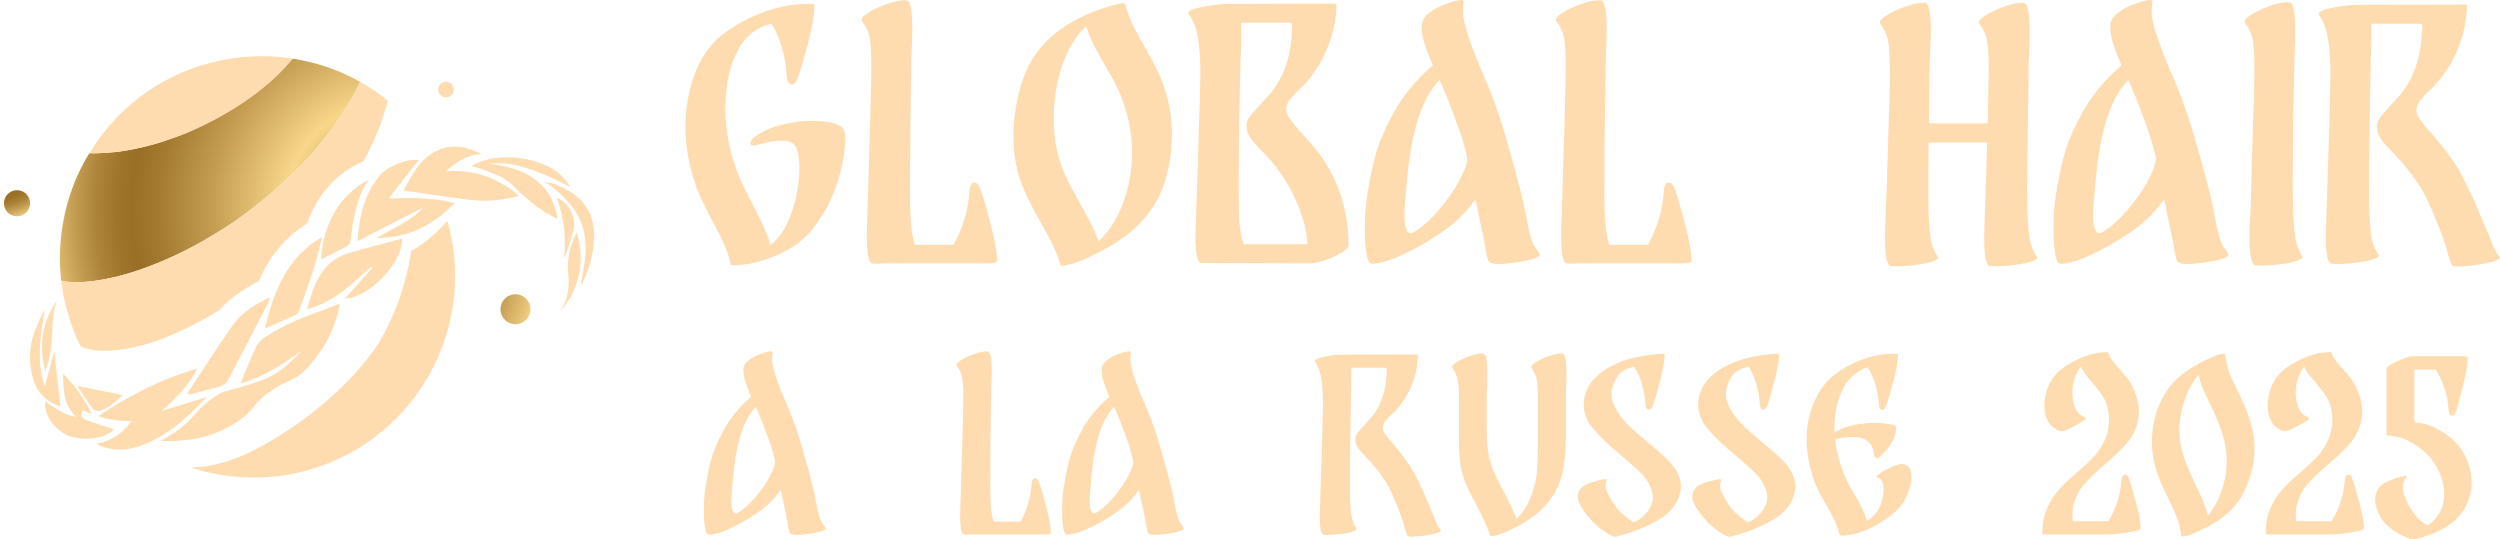 <?xml version="1.0" encoding="UTF-8"?> <svg xmlns="http://www.w3.org/2000/svg" width="445" height="96" viewBox="0 0 445 96" fill="none"><path d="M42.904 68.226C43.018 67.828 43.075 67.601 43.131 67.43C43.982 65.499 44.72 63.567 45.627 61.692C45.968 60.953 46.648 60.328 47.386 59.873C50.619 57.828 54.08 56.351 57.653 55.157C58.561 54.816 59.469 54.419 60.49 54.021C60.149 56.066 59.298 59.362 56.916 62.714C55.554 64.59 54.136 66.578 51.754 67.658C51.073 67.942 49.371 68.68 47.896 69.817C47.556 70.044 47.045 70.442 46.478 70.953C45.627 71.749 45.117 72.431 44.947 72.658C43.812 74.192 40.919 76.181 37.856 77.26C35.36 78.169 33.204 78.34 31.786 78.454C30.481 78.567 29.347 78.51 28.553 78.454C31.559 76.919 33.318 75.328 34.395 74.078C34.963 73.453 35.927 72.26 37.572 71.067C38.423 70.499 39.104 69.93 40.011 69.703C42.394 69.021 44.833 68.396 47.102 67.487C49.712 66.465 51.697 64.533 53.569 62.544C50.279 64.817 46.989 67.09 42.904 68.226Z" fill="#FEDCAF"></path><path d="M35.135 65.612C33.546 68.624 31.277 70.953 28.724 73.169C31.447 72.317 34.113 71.522 36.836 70.669C33.149 74.476 29.405 78.056 24.243 79.59C22.314 80.158 20.386 80.158 18.457 79.59C18.06 79.476 17.663 79.249 17.209 78.965C18.06 78.851 19.591 78.454 21.123 77.317C22.258 76.465 22.995 75.556 23.392 74.931C22.598 74.988 21.69 74.931 20.669 74.817C19.421 74.647 18.343 74.362 17.493 74.078C22.995 70.385 28.781 67.43 35.135 65.612Z" fill="#FEDCAF"></path><path d="M74.502 28.509C72.687 30.782 70.928 33.055 69.169 35.327C73.14 35.214 76.884 35.1 80.912 36.18C76.998 40.157 72.573 42.373 67.071 42.373C69.85 40.612 73.084 39.475 75.353 36.918C71.495 38.907 67.638 40.839 63.61 42.941C63.951 38.396 64.915 34.361 67.751 31.066C69.226 29.418 72.687 28.168 74.502 28.509Z" fill="#FEDCAF"></path><path d="M71.835 33.907C73.367 31.009 74.841 28.055 78.188 26.634C80.344 25.725 83.124 26.009 85.676 27.43C83.01 27.543 81.195 28.907 79.323 30.498C80.798 30.384 83.294 30.327 86.243 31.293C89.25 32.316 91.292 33.907 92.37 34.873C91.008 35.271 89.023 35.668 86.527 35.725C84.598 35.782 83.18 35.498 81.308 35.271C78.188 34.873 75.068 34.361 71.835 33.907Z" fill="#FEDCAF"></path><path d="M66.05 47.486C62.647 50.555 59.413 53.794 54.648 55.044C55.896 50.668 57.201 46.464 62.136 45.043C65.256 44.134 68.376 43.339 71.553 42.486C71.837 46.748 65.427 53.168 61.399 53.112C63.044 51.293 64.632 49.532 66.277 47.714C66.221 47.657 66.107 47.543 66.05 47.486Z" fill="#FEDCAF"></path><path d="M33.374 69.987C36.04 65.953 38.65 61.805 41.429 57.885C42.847 55.839 44.946 54.532 47.102 53.339C47.329 53.225 47.556 53.169 48.066 52.941C47.896 53.396 47.839 53.737 47.726 53.964C45.4 58.453 43.074 62.885 40.748 67.374C40.295 68.226 39.727 68.68 38.82 68.908C37.061 69.305 35.359 69.817 33.658 70.271C33.544 70.158 33.487 70.101 33.374 69.987Z" fill="#FEDCAF"></path><path d="M47.159 58.396C48.748 51.918 51.017 45.839 57.313 42.202C56.859 43.964 56.519 45.782 55.952 47.486C55.158 50.1 54.193 52.6 53.286 55.214C53.172 55.498 52.945 55.896 52.662 56.009C50.96 56.805 49.201 57.6 47.499 58.339C47.443 58.396 47.329 58.396 47.159 58.396Z" fill="#FEDCAF"></path><path d="M101.448 33.282C99.406 32.145 97.591 31.35 96.173 30.782C92.259 29.248 90.16 29.077 89.593 29.077C88.572 29.02 87.664 29.077 87.097 29.134C90.727 29.588 94.131 30.498 96.74 33.282C97.988 34.645 99.066 37.089 99.236 38.964C96.57 37.657 94.755 36.236 93.563 35.157C91.691 33.509 90.67 32.089 88.628 31.236C87.21 30.611 85.395 29.986 85.395 29.986C84.771 29.759 84.26 29.645 83.92 29.532C89.422 26.35 99.066 28.338 101.448 33.282Z" fill="#FEDCAF"></path><path d="M20.271 76.408C18.91 78.056 14.825 78.624 12.159 77.544C9.607 76.465 7.791 73.851 8.075 71.465C9.777 72.601 11.422 73.908 13.578 74.192C11.309 72.09 11.195 69.362 11.252 66.522C12.103 67.374 13.01 68.397 13.861 69.59C14.939 71.067 15.733 72.431 16.357 73.681C15.79 73.454 15.223 73.283 14.712 73.056C14.201 74.022 14.599 74.533 15.506 74.817C17.095 75.385 18.626 75.897 20.271 76.408Z" fill="#FEDCAF"></path><path d="M57.144 46.18C57.541 39.532 60.717 34.475 65.653 31.975C63.894 34.475 63.27 37.259 62.759 40.044C62.589 41.066 62.532 42.089 62.306 43.112C62.249 43.396 61.908 43.737 61.625 43.907C60.093 44.703 58.562 45.441 57.144 46.18Z" fill="#FEDCAF"></path><path d="M10.742 72.374C9.948 72.09 8.473 71.522 7.282 70.101C6.147 68.737 5.807 67.26 5.58 66.124C5.183 64.192 5.353 62.601 5.466 61.862C5.58 60.84 5.863 59.874 6.204 58.908C6.714 57.601 7.338 56.294 8.019 55.044C7.111 59.76 6.487 64.419 7.962 68.851C8.53 66.749 9.097 64.59 9.664 62.487C10.005 65.783 10.402 69.078 10.742 72.374Z" fill="#FEDCAF"></path><path d="M96.91 32.316C99.746 32.884 101.562 34.134 102.469 34.816C103.037 35.27 103.774 35.896 104.398 36.918C105.362 38.396 105.759 40.157 105.759 42.089C105.703 45.385 104.738 48.51 103.32 51.01C103.604 49.248 104.114 47.089 104.228 44.93C104.341 42.6 103.944 40.441 102.923 38.452C102.413 37.486 101.902 36.861 101.278 36.123C99.69 34.248 98.045 33.055 96.91 32.316Z" fill="#FEDCAF"></path><path d="M100.371 46.066C100.541 44.645 100.655 42.77 100.371 40.554C100.144 38.395 99.577 36.577 99.123 35.213C99.52 35.384 100.598 35.895 101.392 37.145C102.13 38.339 102.186 39.475 102.186 39.873C102.186 40.498 102.073 41.009 101.959 41.35C101.732 42.316 101.279 43.907 100.371 46.066Z" fill="#FEDCAF"></path><path d="M102.638 41.35C103.035 42.6 103.886 45.838 102.865 49.645C102.071 52.6 100.483 54.589 99.632 55.554C100.142 54.816 100.766 53.623 101.05 52.145C101.39 50.498 101.163 49.304 101.107 48.225C100.993 46.577 101.22 44.304 102.638 41.35Z" fill="#FEDCAF"></path><path d="M10.173 53.395C10.003 53.85 9.776 54.532 9.606 55.384C9.322 56.805 9.436 57.259 9.265 59.646C9.095 62.544 8.812 63.623 8.698 64.078C8.471 64.93 8.244 65.555 8.074 66.01C7.677 64.703 7.11 62.146 7.734 58.964C8.301 56.35 9.436 54.475 10.173 53.395Z" fill="#FEDCAF"></path><path d="M13.746 68.681C16.412 69.249 19.078 69.76 21.801 70.328C20.837 71.294 18.171 73.794 16.809 72.999C16.582 72.885 16.412 72.658 16.242 72.374C15.221 70.954 14.427 69.76 13.746 68.681Z" fill="#FEDCAF"></path><path d="M91.753 57.714C93.225 57.714 94.419 56.518 94.419 55.043C94.419 53.568 93.225 52.373 91.753 52.373C90.281 52.373 89.087 53.568 89.087 55.043C89.087 56.518 90.281 57.714 91.753 57.714Z" fill="url(#paint0_radial_992_331)"></path><path d="M80.75 15.611C80.92 16.349 80.466 17.088 79.729 17.315C78.991 17.486 78.254 17.031 78.027 16.293C77.857 15.554 78.311 14.815 79.048 14.588C79.785 14.418 80.523 14.872 80.75 15.611Z" fill="#FEDCAF"></path><path d="M64.124 14.587C63.16 16.633 62.026 18.565 60.778 20.44C59.53 22.372 58.168 24.19 56.693 25.951C53.744 29.474 50.453 32.599 46.993 35.44C45.235 36.861 43.476 38.224 41.661 39.474C39.846 40.724 37.917 41.861 36.045 42.94C32.244 45.099 28.33 46.861 24.416 48.168C21.523 49.134 18.63 49.816 15.907 50.1C14.999 50.213 14.092 50.213 13.184 50.213C12.39 50.213 11.653 50.157 10.915 50.043C10.575 47.429 10.575 44.815 10.858 42.258C11.426 36.861 13.127 31.747 15.907 27.258C17.495 27.315 19.14 27.201 20.842 27.031C23.792 26.633 26.799 25.951 29.748 24.928C31.223 24.417 32.698 23.906 34.173 23.224C35.648 22.599 37.066 21.86 38.484 21.122C41.321 19.587 44.043 17.826 46.596 15.78C47.844 14.758 49.092 13.678 50.227 12.485C50.85 11.803 51.474 11.121 52.099 10.44C56.41 11.121 60.437 12.485 64.124 14.587Z" fill="url(#paint1_radial_992_331)"></path><path d="M45.178 50.498C45.461 50.327 45.745 50.213 46.029 50.1C47.787 46.066 50.397 42.429 54.708 39.759C56.296 35.042 59.416 31.292 63.784 29.133L64.805 28.622C64.805 28.565 64.862 28.508 64.862 28.451C65.94 26.406 66.904 24.36 67.698 22.201C68.209 20.838 68.662 19.417 69.059 17.94C67.528 16.69 65.826 15.553 64.124 14.587C63.16 16.633 62.026 18.565 60.778 20.44C59.529 22.372 58.168 24.19 56.693 25.951C53.743 29.474 50.453 32.599 46.993 35.44C45.234 36.861 43.476 38.224 41.661 39.474C39.846 40.724 37.917 41.861 36.045 42.941C32.244 45.1 28.33 46.861 24.416 48.168C21.523 49.134 18.63 49.816 15.907 50.1C14.999 50.213 14.092 50.213 13.184 50.213C12.39 50.213 11.652 50.157 10.915 50.043C11.085 51.577 11.369 53.111 11.766 54.702C11.823 55.043 11.936 55.327 12.05 55.668C12.617 57.77 13.411 59.759 14.319 61.634C14.432 61.691 14.546 61.748 14.716 61.805C14.999 61.861 15.283 62.032 15.623 62.089C16.247 62.259 16.985 62.316 17.722 62.43C18.516 62.43 19.311 62.486 20.161 62.373C23.565 62.145 27.422 61.009 31.166 59.361C33.833 58.168 36.499 56.804 39.108 55.157C40.81 53.111 43.022 51.748 45.178 50.498Z" fill="#FEDCAF"></path><path d="M20.897 27.031C23.847 26.633 26.854 25.951 29.803 24.928C31.278 24.417 32.753 23.906 34.228 23.224C35.703 22.599 37.121 21.86 38.539 21.121C41.375 19.587 44.098 17.826 46.651 15.78C47.899 14.758 49.147 13.678 50.281 12.485C50.905 11.803 51.529 11.121 52.153 10.439C47.502 9.701 42.567 9.871 37.688 11.121C28.215 13.508 20.557 19.53 15.905 27.315C17.494 27.315 19.195 27.201 20.897 27.031Z" fill="#FEDCAF"></path><path d="M79.894 40.27C79.837 40.042 79.61 39.304 79.61 39.304C78.929 40.099 78.078 41.008 77.114 41.861C75.752 43.111 74.391 44.02 73.2 44.645C72.065 52.202 69.399 57.657 67.584 60.782C67.584 60.782 61.401 71.407 46.028 79.703C40.809 82.543 36.838 82.998 35.761 83.112C35.193 83.169 34.569 83.169 34.002 83.225C37.803 84.475 41.887 85.1 46.028 84.987C48.637 84.93 51.303 84.589 53.97 83.907C73.2 79.021 84.772 59.475 79.894 40.27Z" fill="#FEDCAF"></path><path d="M3.03 38.509C4.314 38.509 5.356 37.466 5.356 36.18C5.356 34.893 4.314 33.85 3.03 33.85C1.745 33.85 0.704 34.893 0.704 36.18C0.704 37.466 1.745 38.509 3.03 38.509Z" fill="url(#paint2_radial_992_331)"></path><path d="M149.186 22.257C149.649 22.449 149.976 22.718 150.169 23.064C150.362 23.372 150.458 23.833 150.458 24.448C150.458 26.793 149.996 29.465 149.07 32.463C148.145 35.461 146.621 38.287 144.501 40.939C143.035 42.746 140.991 44.226 138.369 45.379C135.747 46.532 133.183 47.147 130.676 47.224C130.522 47.224 130.426 47.205 130.387 47.166C130.194 47.166 130.098 47.147 130.098 47.109C129.828 45.879 129.442 44.706 128.941 43.592C128.44 42.438 127.688 40.939 126.685 39.094C125.374 36.634 124.487 34.769 124.024 33.501C122.675 29.772 122 26.14 122 22.603C122 20.912 122.135 19.335 122.405 17.875C123.292 12.724 125.278 8.88 128.363 6.343C130.715 4.498 133.318 3.075 136.171 2.076C139.063 1.038 141.936 0.577 144.79 0.692C144.905 0.692 144.963 0.846 144.963 1.153V1.442C144.925 2.941 144.501 5.209 143.691 8.245C142.881 11.244 142.283 13.223 141.898 14.184C141.782 14.454 141.628 14.665 141.435 14.819C141.281 14.973 141.126 15.049 140.972 15.049C140.741 15.049 140.529 14.934 140.336 14.704C140.182 14.473 140.085 14.127 140.047 13.666C139.854 10.091 138.948 6.939 137.328 4.209C134.745 4.824 132.797 6.323 131.486 8.707C129.905 11.513 129.115 15.107 129.115 19.489C129.153 24.218 130.252 28.83 132.412 33.328L134.031 36.499C134.918 38.191 135.574 39.536 135.998 40.535C136.461 41.496 136.827 42.515 137.097 43.592C137.521 43.322 137.984 42.9 138.485 42.323C138.986 41.746 139.372 41.208 139.642 40.708C140.49 39.132 141.146 37.383 141.608 35.461C142.071 33.501 142.303 31.675 142.303 29.983C142.303 27.485 141.859 25.966 140.972 25.428C140.548 25.159 139.931 25.025 139.121 25.025C138.196 25.025 137.232 25.159 136.229 25.428C135.227 25.659 134.667 25.794 134.552 25.832C134.243 25.909 133.993 25.928 133.8 25.89C133.646 25.813 133.568 25.678 133.568 25.486C133.568 24.986 134.128 24.41 135.246 23.756C136.557 22.987 138.022 22.43 139.642 22.084C141.3 21.7 142.958 21.507 144.616 21.507C145.657 21.507 146.583 21.584 147.393 21.738C148.241 21.853 148.839 22.026 149.186 22.257Z" fill="#FEDCAF"></path><path d="M177.486 46.417C177.486 46.724 176.946 46.878 175.866 46.878H157.183C156.952 46.917 156.605 46.936 156.142 46.936C155.757 46.936 155.467 46.917 155.275 46.878C154.619 46.84 154.291 45.187 154.291 41.919C154.291 40.958 154.349 38.979 154.465 35.98C154.889 22.641 155.101 14.607 155.101 11.878C155.101 9.533 155.005 7.842 154.812 6.804C154.658 5.766 154.195 4.747 153.424 3.748C153.192 3.402 153.539 2.921 154.465 2.306C155.429 1.691 156.586 1.153 157.935 0.692C159.323 0.192 160.461 -0.019 161.348 0.058C162.042 0.096 162.389 1.807 162.389 5.189C162.389 6.189 162.351 7.457 162.273 8.995L162.216 10.956C162.177 14.069 162.119 18.086 162.042 23.007C162.004 27.927 161.984 31.694 161.984 34.308C161.984 36.422 162.042 38.229 162.158 39.728C162.273 41.227 162.505 42.515 162.852 43.592H169.735C171.432 40.516 172.377 37.287 172.569 33.904C172.646 32.982 172.936 32.521 173.437 32.521C173.861 32.521 174.189 32.828 174.42 33.443C174.844 34.443 175.461 36.499 176.271 39.613C177.081 42.727 177.486 44.995 177.486 46.417Z" fill="#FEDCAF"></path><path d="M206.642 13.954C207.953 17.144 208.609 20.47 208.609 23.929C208.609 24.506 208.57 25.332 208.493 26.409C208.108 30.906 206.893 34.577 204.849 37.422C202.536 40.651 199.123 43.303 194.611 45.379C193.647 45.956 192.433 46.455 190.967 46.878C189.54 47.339 188.808 47.455 188.769 47.224C188.422 45.956 187.959 44.745 187.381 43.592C186.803 42.4 186.051 40.997 185.125 39.382C183.621 36.768 182.561 34.635 181.944 32.982C180.903 30.291 180.382 27.37 180.382 24.218C180.382 22.872 180.459 21.661 180.613 20.585C181.23 15.665 182.619 11.82 184.778 9.053C186.398 6.977 188.441 5.247 190.909 3.863C193.377 2.479 196.077 1.422 199.007 0.692C199.316 0.615 199.547 0.577 199.701 0.577C200.048 0.577 200.241 0.615 200.28 0.692C200.588 1.922 201.012 3.114 201.552 4.267C202.092 5.382 202.863 6.804 203.866 8.534C204.059 8.88 204.464 9.61 205.081 10.725C205.698 11.84 206.218 12.916 206.642 13.954ZM199.817 36.384C200.935 33.501 201.494 30.406 201.494 27.101C201.494 22.987 200.55 19.009 198.66 15.165C198.043 13.935 197.407 12.801 196.751 11.763C196.597 11.494 196.25 10.879 195.71 9.918C195.17 8.918 194.688 7.996 194.264 7.15C193.879 6.266 193.57 5.439 193.339 4.671C192.837 5.093 192.413 5.535 192.066 5.997C190.948 7.457 190.08 8.995 189.463 10.61C188.191 13.877 187.554 17.452 187.554 21.334C187.554 25.14 188.403 28.792 190.1 32.29C190.408 32.905 191.121 34.212 192.24 36.211C192.857 37.287 193.474 38.421 194.091 39.613C194.708 40.804 195.19 41.919 195.537 42.957C197.272 41.381 198.699 39.19 199.817 36.384Z" fill="#FEDCAF"></path><path d="M235.353 28.081C238.476 32.732 240.038 37.902 240.038 43.592C240.038 44.053 239.595 44.533 238.708 45.033C237.859 45.533 236.876 45.975 235.758 46.359C234.639 46.705 233.753 46.878 233.097 46.878L213.836 46.821C213.141 46.859 212.794 45.264 212.794 42.035C212.794 41.189 212.852 39.267 212.968 36.269L213.084 33.559C213.122 32.175 213.219 28.926 213.373 23.814C213.566 18.701 213.662 15.126 213.662 13.089C213.662 10.398 213.508 8.245 213.199 6.631C212.929 4.978 212.39 3.594 211.58 2.479C211.271 2.057 212.023 1.653 213.836 1.269C215.648 0.884 217.402 0.692 219.099 0.692H221.008L237.724 0.634L237.898 0.807C237.859 3.383 237.358 5.862 236.394 8.245C235.468 10.629 234.138 12.82 232.403 14.819L231.593 15.626C230.783 16.356 230.128 17.029 229.626 17.644C229.164 18.259 228.932 18.874 228.932 19.489C228.932 19.797 229.029 20.143 229.222 20.527C229.8 21.488 230.86 22.814 232.403 24.506C233.791 26.043 234.774 27.235 235.353 28.081ZM232.692 43.476C232.654 41.324 232.056 38.902 230.899 36.211C229.781 33.482 228.142 30.849 225.982 28.311L224.826 27.101C223.9 26.178 223.167 25.352 222.628 24.621C222.126 23.891 221.876 23.16 221.876 22.43C221.876 21.776 222.107 21.162 222.57 20.585C222.763 20.354 223.399 19.643 224.479 18.451C225.712 17.144 226.522 16.203 226.908 15.626C228.952 12.666 229.974 8.976 229.974 4.555C229.974 4.286 229.896 4.132 229.742 4.094C229.588 4.017 229.395 3.998 229.164 4.036C228.971 4.036 228.836 4.036 228.759 4.036H220.892C220.931 4.498 220.95 5.209 220.95 6.17C220.95 7.515 220.892 9.226 220.777 11.302C220.738 12.493 220.68 15.626 220.603 20.7C220.526 25.774 220.487 29.983 220.487 33.328C220.487 35.827 220.526 37.864 220.603 39.44C220.719 41.016 220.969 42.361 221.355 43.476H232.692Z" fill="#FEDCAF"></path><path d="M271.576 38.114C272.116 41.227 272.656 43.169 273.196 43.937C273.774 44.706 274.063 45.148 274.063 45.264C274.102 45.571 273.678 45.859 272.791 46.129C271.942 46.359 270.998 46.551 269.956 46.705C268.491 46.897 267.45 46.993 266.833 46.993C265.676 46.993 265.021 46.782 264.866 46.359C264.751 46.052 264.481 44.687 264.056 42.265C263.864 41.343 263.594 40.074 263.247 38.46C262.938 36.807 262.726 35.807 262.61 35.461C261.107 37.729 259.005 39.767 256.306 41.573C253.645 43.342 251.1 44.745 248.67 45.783C246.742 46.59 245.239 46.974 244.159 46.936C243.735 46.897 243.426 46.301 243.233 45.148C243.041 43.995 242.944 42.573 242.944 40.881C242.944 38.46 243.079 36.441 243.349 34.827C243.735 32.405 244.197 30.118 244.737 27.965C245.277 25.813 246.376 23.199 248.034 20.124C249.731 17.01 252.064 14.184 255.033 11.648C254.339 9.995 253.818 8.611 253.471 7.496C253.163 6.343 253.028 5.343 253.066 4.498C253.105 3.652 253.568 2.902 254.455 2.249C255.342 1.595 256.267 1.096 257.231 0.75C257.964 0.481 258.658 0.269 259.313 0.115C259.969 -0.038 260.355 -0.038 260.47 0.115C260.547 0.231 260.547 0.5 260.47 0.923C260.432 1.345 260.412 1.749 260.412 2.133C260.412 4.094 261.762 8.149 264.461 14.3C265.965 17.759 267.431 22.084 268.857 27.273C270.323 32.463 271.229 36.076 271.576 38.114ZM251.62 41.343C253.009 40.535 254.493 39.228 256.074 37.422C257.655 35.577 258.928 33.731 259.892 31.886C260.894 30.003 261.299 28.638 261.107 27.792C260.644 25.87 260.143 24.179 259.603 22.718C259.063 21.219 258.369 19.374 257.52 17.183L256.653 15.107C256.498 14.723 256.363 14.434 256.248 14.242C253.24 17.241 251.331 22.93 250.521 31.31L250.406 32.636C250.136 35.25 250.001 37.076 250.001 38.114C250.001 40.382 250.367 41.516 251.1 41.516C251.293 41.516 251.466 41.458 251.62 41.343Z" fill="#FEDCAF"></path><path d="M301.085 46.417C301.085 46.724 300.545 46.878 299.465 46.878H280.782C280.551 46.917 280.204 46.936 279.741 46.936C279.356 46.936 279.066 46.917 278.874 46.878C278.218 46.84 277.89 45.187 277.89 41.919C277.89 40.958 277.948 38.979 278.064 35.98C278.488 22.641 278.7 14.607 278.7 11.878C278.7 9.533 278.604 7.842 278.411 6.804C278.257 5.766 277.794 4.747 277.023 3.748C276.791 3.402 277.138 2.921 278.064 2.306C279.028 1.691 280.185 1.153 281.534 0.692C282.922 0.192 284.06 -0.019 284.947 0.058C285.641 0.096 285.988 1.807 285.988 5.189C285.988 6.189 285.95 7.457 285.872 8.995L285.815 10.956C285.776 14.069 285.718 18.086 285.641 23.007C285.602 27.927 285.583 31.694 285.583 34.308C285.583 36.422 285.641 38.229 285.757 39.728C285.872 41.227 286.104 42.515 286.451 43.592H293.334C295.031 40.516 295.976 37.287 296.168 33.904C296.245 32.982 296.535 32.521 297.036 32.521C297.46 32.521 297.788 32.828 298.019 33.443C298.443 34.443 299.06 36.499 299.87 39.613C300.68 42.727 301.085 44.995 301.085 46.417Z" fill="#FEDCAF"></path><path d="M362.55 45.667C362.859 46.09 362.126 46.494 360.352 46.878C358.617 47.224 356.901 47.397 355.204 47.397L354.221 47.339C353.527 47.301 353.18 45.687 353.18 42.496C353.18 41.573 353.238 39.555 353.353 36.441C353.546 31.367 353.662 27.677 353.7 25.371H343.289C343.25 28.138 343.231 31.137 343.231 34.366C343.231 37.249 343.327 39.613 343.52 41.458C343.713 43.303 344.176 44.706 344.908 45.667C345.217 46.09 344.484 46.494 342.71 46.878C340.975 47.224 339.259 47.397 337.562 47.397L336.579 47.339C335.885 47.301 335.538 45.629 335.538 42.323C335.538 41.4 335.596 39.44 335.711 36.441L335.827 33.789C335.866 32.367 335.962 29.099 336.116 23.987C336.309 18.874 336.406 15.28 336.406 13.204C336.406 10.475 336.309 8.572 336.116 7.496C335.962 6.381 335.48 5.286 334.67 4.209C334.439 3.863 334.805 3.383 335.769 2.768C336.733 2.153 337.89 1.615 339.24 1.153C340.628 0.653 341.766 0.442 342.653 0.519C343.347 0.557 343.694 2.268 343.694 5.651C343.694 6.458 343.617 8.399 343.462 11.475L343.347 21.969H353.816L353.99 12.339C353.99 9.995 353.893 8.303 353.7 7.265C353.546 6.227 353.083 5.209 352.312 4.209C352.081 3.863 352.428 3.383 353.353 2.768C354.317 2.153 355.474 1.615 356.824 1.153C358.212 0.653 359.35 0.442 360.237 0.519C360.931 0.557 361.278 2.364 361.278 5.939C361.278 7.438 361.22 9.283 361.104 11.475L360.815 33.501C360.815 36.653 360.911 39.209 361.104 41.17C361.297 43.13 361.779 44.629 362.55 45.667Z" fill="#FEDCAF"></path><path d="M394.158 38.114C394.698 41.227 395.238 43.169 395.778 43.937C396.356 44.706 396.645 45.148 396.645 45.264C396.684 45.571 396.26 45.859 395.373 46.129C394.525 46.359 393.58 46.551 392.539 46.705C391.073 46.897 390.032 46.993 389.415 46.993C388.258 46.993 387.603 46.782 387.449 46.359C387.333 46.052 387.063 44.687 386.639 42.265C386.446 41.343 386.176 40.074 385.829 38.46C385.52 36.807 385.308 35.807 385.193 35.461C383.689 37.729 381.587 39.767 378.888 41.573C376.227 43.342 373.682 44.745 371.253 45.783C369.325 46.59 367.821 46.974 366.741 46.936C366.317 46.897 366.008 46.301 365.816 45.148C365.623 43.995 365.526 42.573 365.526 40.881C365.526 38.46 365.661 36.441 365.931 34.827C366.317 32.405 366.78 30.118 367.319 27.965C367.859 25.813 368.958 23.199 370.616 20.124C372.313 17.01 374.646 14.184 377.615 11.648C376.921 9.995 376.401 8.611 376.054 7.496C375.745 6.343 375.61 5.343 375.649 4.498C375.687 3.652 376.15 2.902 377.037 2.249C377.924 1.595 378.849 1.096 379.813 0.75C380.546 0.481 381.24 0.269 381.896 0.115C382.551 -0.038 382.937 -0.038 383.053 0.115C383.13 0.231 383.13 0.5 383.053 0.923C383.014 1.345 382.995 1.749 382.995 2.133C382.995 4.094 384.344 8.149 387.044 14.3C388.548 17.759 390.013 22.084 391.44 27.273C392.905 32.463 393.811 36.076 394.158 38.114ZM374.203 41.343C375.591 40.535 377.076 39.228 378.657 37.422C380.238 35.577 381.51 33.731 382.474 31.886C383.477 30.003 383.882 28.638 383.689 27.792C383.226 25.87 382.725 24.179 382.185 22.718C381.645 21.219 380.951 19.374 380.103 17.183L379.235 15.107C379.081 14.723 378.946 14.434 378.83 14.242C375.822 17.241 373.913 22.93 373.104 31.31L372.988 32.636C372.718 35.25 372.583 37.076 372.583 38.114C372.583 40.382 372.949 41.516 373.682 41.516C373.875 41.516 374.048 41.458 374.203 41.343Z" fill="#FEDCAF"></path><path d="M409.785 45.552C410.094 45.975 409.361 46.378 407.587 46.763C405.852 47.109 404.155 47.282 402.497 47.282L401.514 47.224C400.781 47.186 400.415 45.533 400.415 42.265C400.415 40.651 400.472 39.19 400.588 37.883L400.646 36.326C400.646 35.596 400.723 32.463 400.877 26.927C401.147 20.008 401.282 15.107 401.282 12.224C401.282 9.879 401.186 8.188 400.993 7.15C400.839 6.112 400.376 5.093 399.605 4.094C399.373 3.748 399.72 3.267 400.646 2.652C401.61 2.037 402.767 1.499 404.117 1.038C405.505 0.538 406.642 0.327 407.529 0.404C408.223 0.442 408.57 2.21 408.57 5.708C408.57 6.708 408.532 7.938 408.455 9.399L408.397 11.359C408.32 13.935 408.243 17.413 408.165 21.796C408.127 26.178 408.108 30.041 408.108 33.386C408.108 36.538 408.204 39.094 408.397 41.054C408.59 43.015 409.052 44.514 409.785 45.552Z" fill="#FEDCAF"></path><path d="M443.091 42.035C443.67 43.649 444.132 44.668 444.479 45.091C444.826 45.514 445 45.744 445 45.783C445 46.205 444.036 46.59 442.108 46.936C440.218 47.282 438.637 47.455 437.365 47.455C436.864 47.455 436.536 47.339 436.382 47.109C436.266 46.917 436.073 46.359 435.803 45.437C435.649 44.822 435.36 43.861 434.935 42.554L434.531 41.458C433.297 38.229 432.255 35.846 431.407 34.308C430.559 32.732 429.151 30.791 427.185 28.484L426.028 27.273C425.102 26.351 424.37 25.524 423.83 24.794C423.328 24.064 423.078 23.333 423.078 22.603C423.078 21.95 423.309 21.334 423.772 20.758C424.158 20.297 424.794 19.566 425.681 18.567C426.606 17.644 427.397 16.722 428.052 15.799C429.749 13.339 430.752 10.264 431.06 6.573C431.137 5.728 431.176 5.113 431.176 4.728C431.176 4.459 431.079 4.305 430.887 4.267C430.732 4.19 430.539 4.171 430.308 4.209C430.115 4.209 429.98 4.209 429.903 4.209H422.095C422.133 5.478 422.114 7.246 422.037 9.514C421.998 10.052 421.979 10.706 421.979 11.475C421.94 12.666 421.882 16.03 421.805 21.565C421.728 27.101 421.69 31.367 421.69 34.366C421.69 37.172 421.786 39.459 421.979 41.227C422.172 42.957 422.634 44.303 423.367 45.264C423.676 45.687 422.943 46.09 421.169 46.474C419.434 46.821 417.718 46.993 416.021 46.993L415.038 46.936C414.652 46.897 414.382 46.455 414.228 45.61C414.074 44.764 413.997 43.611 413.997 42.15C413.997 41.343 414.054 39.44 414.17 36.441C414.594 23.948 414.806 16.203 414.806 13.204C414.806 10.552 414.652 8.399 414.344 6.746C414.074 5.093 413.553 3.729 412.782 2.652C412.473 2.23 413.168 1.826 414.864 1.442C416.6 1.057 418.316 0.865 420.012 0.865L438.869 0.807C438.946 0.884 439.023 0.923 439.1 0.923C439.062 3.575 438.56 6.093 437.596 8.476C436.671 10.859 435.321 13.031 433.547 14.992C433.316 15.299 433.027 15.588 432.68 15.857C431.87 16.625 431.234 17.298 430.771 17.875C430.347 18.451 430.135 19.047 430.135 19.662C430.135 20.047 430.231 20.393 430.424 20.7C430.887 21.507 431.716 22.564 432.911 23.872C434.299 25.486 435.437 26.927 436.324 28.196C437.249 29.465 438.136 30.983 438.984 32.751L440.257 35.404L443.091 42.035Z" fill="#FEDCAF"></path><path d="M145.205 89.041C145.58 91.207 145.956 92.557 146.331 93.092C146.734 93.627 146.935 93.934 146.935 94.014C146.962 94.228 146.667 94.429 146.05 94.616C145.46 94.777 144.802 94.91 144.078 95.017C143.059 95.151 142.334 95.218 141.905 95.218C141.1 95.218 140.644 95.071 140.537 94.777C140.457 94.563 140.269 93.613 139.974 91.929C139.84 91.287 139.652 90.404 139.41 89.281C139.196 88.131 139.048 87.436 138.968 87.195C137.922 88.773 136.46 90.191 134.582 91.447C132.731 92.677 130.96 93.653 129.27 94.376C127.929 94.937 126.883 95.204 126.132 95.178C125.837 95.151 125.622 94.737 125.488 93.934C125.354 93.132 125.287 92.143 125.287 90.966C125.287 89.281 125.381 87.877 125.569 86.754C125.837 85.07 126.159 83.478 126.534 81.981C126.91 80.483 127.674 78.665 128.828 76.526C130.008 74.36 131.631 72.394 133.697 70.629C133.214 69.479 132.852 68.517 132.61 67.741C132.396 66.939 132.302 66.244 132.329 65.655C132.355 65.067 132.677 64.546 133.294 64.091C133.911 63.636 134.555 63.289 135.226 63.048C135.735 62.861 136.218 62.714 136.674 62.607C137.13 62.5 137.398 62.5 137.479 62.607C137.533 62.687 137.533 62.874 137.479 63.169C137.452 63.463 137.439 63.743 137.439 64.011C137.439 65.375 138.378 68.196 140.255 72.474C141.302 74.881 142.321 77.889 143.313 81.5C144.333 85.11 144.963 87.623 145.205 89.041ZM131.323 91.287C132.288 90.725 133.321 89.816 134.421 88.559C135.521 87.276 136.406 85.992 137.077 84.709C137.774 83.398 138.056 82.449 137.922 81.861C137.6 80.523 137.251 79.347 136.875 78.331C136.5 77.288 136.017 76.004 135.427 74.48L134.823 73.036C134.716 72.769 134.622 72.568 134.542 72.434C132.449 74.52 131.121 78.478 130.558 84.307L130.478 85.23C130.29 87.048 130.196 88.319 130.196 89.041C130.196 90.618 130.451 91.407 130.96 91.407C131.095 91.407 131.215 91.367 131.323 91.287Z" fill="#FEDCAF"></path><path d="M187.041 94.817C187.041 95.031 186.666 95.138 185.915 95.138H172.918C172.757 95.164 172.516 95.178 172.194 95.178C171.925 95.178 171.724 95.164 171.59 95.138C171.134 95.111 170.906 93.961 170.906 91.688C170.906 91.019 170.946 89.642 171.027 87.556C171.322 78.277 171.469 72.688 171.469 70.79C171.469 69.159 171.402 67.982 171.268 67.26C171.161 66.538 170.839 65.829 170.302 65.134C170.142 64.893 170.383 64.559 171.027 64.131C171.697 63.703 172.502 63.329 173.441 63.008C174.407 62.66 175.198 62.513 175.815 62.567C176.298 62.594 176.539 63.784 176.539 66.137C176.539 66.832 176.513 67.715 176.459 68.784L176.419 70.148C176.392 72.314 176.352 75.108 176.298 78.531C176.271 81.954 176.258 84.575 176.258 86.393C176.258 87.864 176.298 89.121 176.378 90.164C176.459 91.207 176.62 92.103 176.861 92.851H181.65C182.83 90.712 183.487 88.466 183.621 86.112C183.675 85.471 183.876 85.15 184.225 85.15C184.52 85.15 184.748 85.364 184.909 85.791C185.204 86.487 185.633 87.918 186.196 90.084C186.76 92.249 187.041 93.827 187.041 94.817Z" fill="#FEDCAF"></path><path d="M208.974 89.041C209.35 91.207 209.725 92.557 210.101 93.092C210.503 93.627 210.704 93.934 210.704 94.014C210.731 94.228 210.436 94.429 209.819 94.616C209.229 94.777 208.572 94.91 207.847 95.017C206.828 95.151 206.104 95.218 205.674 95.218C204.87 95.218 204.414 95.071 204.306 94.777C204.226 94.563 204.038 93.613 203.743 91.929C203.609 91.287 203.421 90.404 203.18 89.281C202.965 88.131 202.818 87.436 202.737 87.195C201.691 88.773 200.229 90.191 198.351 91.447C196.5 92.677 194.73 93.653 193.04 94.376C191.698 94.937 190.652 95.204 189.901 95.178C189.606 95.151 189.391 94.737 189.257 93.934C189.123 93.132 189.056 92.143 189.056 90.966C189.056 89.281 189.15 87.877 189.338 86.754C189.606 85.07 189.928 83.478 190.304 81.981C190.679 80.483 191.444 78.665 192.597 76.526C193.777 74.36 195.4 72.394 197.466 70.629C196.983 69.479 196.621 68.517 196.379 67.741C196.165 66.939 196.071 66.244 196.098 65.655C196.125 65.067 196.447 64.546 197.064 64.091C197.68 63.636 198.324 63.289 198.995 63.048C199.505 62.861 199.987 62.714 200.444 62.607C200.9 62.5 201.168 62.5 201.248 62.607C201.302 62.687 201.302 62.874 201.248 63.169C201.221 63.463 201.208 63.743 201.208 64.011C201.208 65.375 202.147 68.196 204.025 72.474C205.071 74.881 206.09 77.889 207.083 81.5C208.102 85.11 208.733 87.623 208.974 89.041ZM195.092 91.287C196.058 90.725 197.09 89.816 198.19 88.559C199.29 87.276 200.175 85.992 200.846 84.709C201.543 83.398 201.825 82.449 201.691 81.861C201.369 80.523 201.02 79.347 200.645 78.331C200.269 77.288 199.786 76.004 199.196 74.48L198.593 73.036C198.485 72.769 198.391 72.568 198.311 72.434C196.219 74.52 194.891 78.478 194.327 84.307L194.247 85.23C194.059 87.048 193.965 88.319 193.965 89.041C193.965 90.618 194.22 91.407 194.73 91.407C194.864 91.407 194.985 91.367 195.092 91.287Z" fill="#FEDCAF"></path><path d="M255.156 91.768C255.559 92.891 255.881 93.6 256.122 93.894C256.364 94.188 256.484 94.349 256.484 94.376C256.484 94.67 255.814 94.937 254.472 95.178C253.158 95.418 252.058 95.539 251.173 95.539C250.824 95.539 250.596 95.459 250.489 95.298C250.408 95.164 250.274 94.777 250.086 94.135C249.979 93.707 249.778 93.038 249.483 92.129L249.201 91.367C248.343 89.121 247.619 87.463 247.028 86.393C246.438 85.297 245.459 83.946 244.091 82.342L243.286 81.5C242.642 80.858 242.133 80.283 241.757 79.775C241.408 79.267 241.234 78.759 241.234 78.251C241.234 77.796 241.395 77.368 241.717 76.967C241.985 76.646 242.428 76.138 243.045 75.443C243.689 74.801 244.239 74.159 244.695 73.517C245.875 71.806 246.572 69.667 246.787 67.1C246.841 66.511 246.867 66.083 246.867 65.816C246.867 65.629 246.8 65.522 246.666 65.495C246.559 65.442 246.425 65.428 246.264 65.455C246.13 65.455 246.036 65.455 245.982 65.455H240.55C240.577 66.337 240.563 67.567 240.51 69.145C240.483 69.519 240.47 69.974 240.47 70.509C240.443 71.338 240.403 73.678 240.349 77.528C240.295 81.379 240.268 84.347 240.268 86.433C240.268 88.385 240.335 89.977 240.47 91.207C240.604 92.41 240.926 93.346 241.435 94.014C241.65 94.309 241.14 94.589 239.906 94.857C238.699 95.097 237.505 95.218 236.325 95.218L235.641 95.178C235.373 95.151 235.185 94.843 235.078 94.255C234.97 93.667 234.917 92.865 234.917 91.848C234.917 91.287 234.957 89.963 235.037 87.877C235.333 79.186 235.48 73.798 235.48 71.712C235.48 69.867 235.373 68.37 235.158 67.22C234.97 66.07 234.608 65.121 234.072 64.372C233.857 64.078 234.34 63.797 235.52 63.529C236.727 63.262 237.921 63.128 239.101 63.128L252.219 63.088C252.273 63.142 252.326 63.169 252.38 63.169C252.353 65.014 252.004 66.765 251.334 68.423C250.69 70.081 249.751 71.592 248.517 72.956C248.356 73.17 248.155 73.37 247.914 73.558C247.35 74.092 246.908 74.56 246.586 74.961C246.291 75.362 246.143 75.777 246.143 76.205C246.143 76.472 246.21 76.713 246.344 76.927C246.666 77.488 247.243 78.224 248.075 79.133C249.04 80.256 249.832 81.259 250.449 82.141C251.092 83.024 251.709 84.08 252.3 85.31L253.185 87.155L255.156 91.768Z" fill="#FEDCAF"></path><path d="M278.12 62.928C278.603 62.955 278.844 64.185 278.844 66.618C278.844 67.313 278.817 68.169 278.764 69.185L278.724 70.549V77.729C278.724 79.414 278.63 80.951 278.442 82.342C278.281 83.706 277.959 85.003 277.476 86.233C276.135 89.495 273.439 92.103 269.388 94.055C268.691 94.456 267.833 94.817 266.813 95.138C265.794 95.459 265.257 95.539 265.204 95.378C264.962 94.496 264.654 93.667 264.278 92.891C263.929 92.089 263.42 91.06 262.749 89.803C261.676 87.824 260.952 86.3 260.576 85.23C260.228 84.134 259.986 83.037 259.852 81.941C259.745 80.818 259.691 79.588 259.691 78.251V70.028C259.664 68.904 259.57 68.035 259.409 67.42C259.275 66.779 258.98 66.137 258.524 65.495C258.363 65.254 258.605 64.92 259.248 64.492C259.919 64.064 260.724 63.69 261.663 63.369C262.628 63.021 263.42 62.874 264.037 62.928C264.52 62.955 264.761 64.211 264.761 66.698C264.761 67.741 264.721 69.025 264.64 70.549V76.285C264.64 77.676 264.707 78.946 264.842 80.096C265.002 81.219 265.284 82.315 265.687 83.385C266.089 84.481 266.76 85.872 267.698 87.556C268.262 88.599 268.704 89.482 269.026 90.204C269.375 90.899 269.67 91.635 269.911 92.41C270.77 91.608 271.494 90.592 272.084 89.362C272.675 88.105 273.09 86.848 273.332 85.591C273.52 84.709 273.627 83.813 273.654 82.903C273.707 81.994 273.734 80.844 273.734 79.454V70.028C273.734 68.904 273.654 68.035 273.493 67.42C273.359 66.779 273.063 66.137 272.607 65.495C272.446 65.254 272.688 64.92 273.332 64.492C274.002 64.064 274.807 63.69 275.746 63.369C276.712 63.021 277.503 62.874 278.12 62.928Z" fill="#FEDCAF"></path><path d="M296.788 81.78C298.397 83.385 299.202 84.976 299.202 86.554C299.202 86.901 299.162 87.276 299.082 87.677C298.625 89.682 297.338 91.3 295.219 92.53C293.126 93.76 290.739 94.723 288.056 95.418L287.775 95.499C287.453 95.579 287.252 95.579 287.171 95.499C287.144 95.472 287.104 95.459 287.05 95.459C285.334 94.629 283.778 93.333 282.383 91.568C281.9 90.926 281.524 90.351 281.256 89.843C280.988 89.335 280.854 88.84 280.854 88.359C280.854 88.038 280.934 87.717 281.095 87.396C281.31 87.022 281.565 86.728 281.86 86.514C282.182 86.3 282.597 86.099 283.107 85.912C283.188 85.885 283.724 85.738 284.717 85.471C285.736 85.203 286.165 85.217 286.004 85.511C285.87 85.751 285.803 86.032 285.803 86.353C285.803 86.754 285.897 87.182 286.085 87.637C286.299 88.065 286.514 88.466 286.728 88.84C286.97 89.188 287.131 89.442 287.211 89.602C287.56 90.191 288.056 90.792 288.7 91.407C289.371 91.996 290.055 92.517 290.752 92.972C291.691 92.624 292.496 92.022 293.167 91.166C293.864 90.284 294.213 89.388 294.213 88.479C294.213 88.212 294.172 87.944 294.092 87.677C293.904 86.981 293.663 86.38 293.368 85.872C293.099 85.364 292.711 84.856 292.201 84.347C291.611 83.733 290.457 82.69 288.74 81.219C288.821 81.272 288.284 80.818 287.131 79.855C285.468 78.384 284.18 77.061 283.268 75.884C282.356 74.707 281.9 73.397 281.9 71.953C281.9 71.231 282.034 70.522 282.302 69.827C282.651 68.811 283.241 67.902 284.073 67.1C284.931 66.297 285.897 65.629 286.97 65.094C288.284 64.425 289.666 63.931 291.114 63.61C292.59 63.289 294.186 63.075 295.903 62.968C296.09 62.941 296.225 62.968 296.305 63.048V63.249C296.305 64.211 296.023 65.776 295.46 67.942C294.897 70.108 294.468 71.565 294.172 72.314C294.092 72.501 293.985 72.648 293.851 72.755C293.743 72.862 293.636 72.916 293.529 72.916C293.368 72.916 293.22 72.835 293.086 72.675C292.979 72.515 292.912 72.274 292.885 71.953C292.724 69.386 292.067 67.166 290.913 65.294C290.538 65.348 290.135 65.455 289.706 65.615C289.304 65.749 288.982 65.923 288.74 66.137L288.258 66.538C288.123 66.672 287.895 66.993 287.573 67.501C287.091 68.463 286.849 69.346 286.849 70.148C286.849 70.897 287.05 71.659 287.453 72.434C288.043 73.584 288.807 74.627 289.746 75.563C290.685 76.499 291.919 77.595 293.448 78.852C295.004 80.136 296.117 81.112 296.788 81.78Z" fill="#FEDCAF"></path><path d="M317.154 81.78C318.763 83.385 319.568 84.976 319.568 86.554C319.568 86.901 319.528 87.276 319.447 87.677C318.991 89.682 317.704 91.3 315.584 92.53C313.492 93.76 311.105 94.723 308.422 95.418L308.14 95.499C307.819 95.579 307.617 95.579 307.537 95.499C307.51 95.472 307.47 95.459 307.416 95.459C305.699 94.629 304.143 93.333 302.749 91.568C302.266 90.926 301.89 90.351 301.622 89.843C301.354 89.335 301.219 88.84 301.219 88.359C301.219 88.038 301.3 87.717 301.461 87.396C301.676 87.022 301.93 86.728 302.225 86.514C302.547 86.3 302.963 86.099 303.473 85.912C303.553 85.885 304.09 85.738 305.082 85.471C306.102 85.203 306.531 85.217 306.37 85.511C306.236 85.751 306.169 86.032 306.169 86.353C306.169 86.754 306.263 87.182 306.45 87.637C306.665 88.065 306.88 88.466 307.094 88.84C307.336 89.188 307.497 89.442 307.577 89.602C307.926 90.191 308.422 90.792 309.066 91.407C309.737 91.996 310.421 92.517 311.118 92.972C312.057 92.624 312.862 92.022 313.532 91.166C314.23 90.284 314.578 89.388 314.578 88.479C314.578 88.212 314.538 87.944 314.458 87.677C314.27 86.981 314.029 86.38 313.733 85.872C313.465 85.364 313.076 84.856 312.567 84.347C311.976 83.733 310.823 82.69 309.106 81.219C309.187 81.272 308.65 80.818 307.497 79.855C305.833 78.384 304.546 77.061 303.634 75.884C302.722 74.707 302.266 73.397 302.266 71.953C302.266 71.231 302.4 70.522 302.668 69.827C303.017 68.811 303.607 67.902 304.439 67.1C305.297 66.297 306.263 65.629 307.336 65.094C308.65 64.425 310.032 63.931 311.48 63.61C312.956 63.289 314.552 63.075 316.268 62.968C316.456 62.941 316.59 62.968 316.671 63.048V63.249C316.671 64.211 316.389 65.776 315.826 67.942C315.263 70.108 314.833 71.565 314.538 72.314C314.458 72.501 314.35 72.648 314.216 72.755C314.109 72.862 314.002 72.916 313.894 72.916C313.733 72.916 313.586 72.835 313.452 72.675C313.345 72.515 313.277 72.274 313.251 71.953C313.09 69.386 312.432 67.166 311.279 65.294C310.903 65.348 310.501 65.455 310.072 65.615C309.669 65.749 309.348 65.923 309.106 66.137L308.623 66.538C308.489 66.672 308.261 66.993 307.939 67.501C307.456 68.463 307.215 69.346 307.215 70.148C307.215 70.897 307.416 71.659 307.819 72.434C308.409 73.584 309.173 74.627 310.112 75.563C311.051 76.499 312.285 77.595 313.814 78.852C315.37 80.136 316.483 81.112 317.154 81.78Z" fill="#FEDCAF"></path><path d="M338.767 82.623C339.759 82.81 340.256 83.559 340.256 84.869C340.256 85.591 340.135 86.286 339.893 86.955C339.384 88.693 338.499 90.11 337.238 91.207C335.95 92.33 334.448 93.293 332.731 94.095C331.041 94.897 329.432 95.311 327.903 95.338C327.795 95.338 327.715 95.325 327.661 95.298C327.527 95.298 327.46 95.285 327.46 95.258C327.272 94.402 326.977 93.546 326.575 92.691C326.172 91.835 325.649 90.859 325.005 89.763C324.013 88.078 323.342 86.754 322.994 85.791C322.055 83.198 321.585 80.671 321.585 78.21C321.585 77.034 321.679 75.937 321.867 74.921C322.162 73.344 322.685 71.859 323.436 70.469C324.187 69.052 325.14 67.862 326.293 66.899C327.903 65.615 329.7 64.626 331.685 63.931C333.697 63.209 335.695 62.888 337.68 62.968C337.788 62.968 337.841 63.088 337.841 63.329V63.489C337.815 64.506 337.519 66.07 336.956 68.183C336.393 70.268 335.964 71.659 335.668 72.354C335.508 72.755 335.293 72.956 335.025 72.956C334.864 72.956 334.73 72.876 334.622 72.715C334.515 72.528 334.448 72.287 334.421 71.993C334.26 69.426 333.603 67.22 332.449 65.375C331.752 65.589 331.041 65.963 330.317 66.498C329.593 67.006 328.962 67.688 328.426 68.543C327.782 69.613 327.299 70.803 326.977 72.113C326.682 73.397 326.534 74.707 326.534 76.044C326.534 76.472 326.548 76.78 326.575 76.967L326.816 76.806C327.728 76.272 328.801 75.884 330.035 75.643C331.269 75.403 332.503 75.282 333.737 75.282C334.783 75.282 335.669 75.362 336.393 75.523C337.144 75.657 337.519 75.831 337.519 76.044C337.519 77.702 336.648 79.36 334.904 81.018C334.528 81.393 334.247 81.58 334.059 81.58C333.791 81.58 333.616 81.272 333.536 80.657C333.294 78.732 332.007 77.769 329.673 77.769C328.707 77.769 327.701 77.916 326.655 78.21C326.923 80.617 327.634 83.104 328.788 85.671L330.075 87.998C331.256 89.923 332.007 91.501 332.329 92.731C332.677 92.544 333.147 92.156 333.737 91.568C334.488 90.712 334.984 89.495 335.226 87.918C335.253 87.757 335.266 87.49 335.266 87.115C335.266 85.832 334.877 85.123 334.099 84.989C333.858 84.936 333.979 84.735 334.461 84.388C334.971 84.013 335.347 83.773 335.588 83.666C335.722 83.612 336.004 83.478 336.433 83.264C336.889 83.024 337.318 82.85 337.721 82.743C338.123 82.609 338.472 82.569 338.767 82.623Z" fill="#FEDCAF"></path><path d="M381.037 94.014C381.037 94.041 381.011 94.081 380.957 94.135V94.175C380.876 94.362 380.045 94.576 378.462 94.817C376.906 95.031 375.793 95.138 375.122 95.138H363.695L363.574 95.057C363.494 93.747 363.668 92.463 364.097 91.207C364.526 89.95 365.17 88.787 366.029 87.717C366.646 86.941 367.357 86.193 368.161 85.471C368.966 84.749 369.462 84.307 369.65 84.147C370.83 83.131 371.783 82.248 372.507 81.5C373.231 80.751 373.848 79.895 374.358 78.932C375.055 77.595 375.404 76.178 375.404 74.681C375.404 73.638 375.23 72.648 374.881 71.712C374.666 71.124 374.385 70.603 374.036 70.148C373.714 69.667 373.231 69.052 372.587 68.303C371.997 67.608 371.541 67.059 371.219 66.658C370.897 66.23 370.629 65.762 370.415 65.254C370.173 65.575 370.052 65.736 370.052 65.736C369.275 66.966 368.886 68.356 368.886 69.907C368.886 70.897 369.06 71.806 369.409 72.635C369.784 73.437 370.361 73.999 371.139 74.32C371.38 74.4 371.286 74.587 370.857 74.881C370.428 75.175 370.026 75.416 369.65 75.603C369.57 75.657 369.207 75.857 368.564 76.205C367.92 76.552 367.343 76.726 366.833 76.726C366.753 76.726 366.632 76.7 366.471 76.646C365.586 76.298 364.929 75.724 364.5 74.921C364.097 74.119 363.896 73.197 363.896 72.153C363.896 71.164 364.07 70.188 364.419 69.225C364.956 67.621 365.975 66.311 367.477 65.294C368.577 64.546 369.757 63.931 371.018 63.449C372.306 62.968 373.553 62.714 374.76 62.687H375.002C375.163 62.687 375.257 62.727 375.283 62.807C375.471 63.342 375.739 63.837 376.088 64.292C376.437 64.746 376.893 65.281 377.456 65.896C378.368 66.912 378.985 67.715 379.307 68.303C380.246 69.987 380.716 71.672 380.716 73.357C380.716 73.945 380.662 74.467 380.555 74.921C380.233 76.392 379.602 77.676 378.663 78.772C377.751 79.868 376.464 81.125 374.801 82.543C373.191 83.906 371.917 85.123 370.978 86.193C370.066 87.262 369.435 88.506 369.087 89.923C368.953 90.378 368.886 90.899 368.886 91.487C368.886 91.808 368.899 92.089 368.926 92.33C368.953 92.57 368.979 92.718 369.006 92.771H375.283C376.678 90.498 377.456 88.051 377.617 85.43C377.644 85.136 377.711 84.909 377.818 84.749C377.926 84.561 378.06 84.468 378.221 84.468C378.516 84.468 378.744 84.668 378.905 85.07C379.2 85.845 379.629 87.289 380.192 89.402C380.756 91.514 381.037 93.052 381.037 94.014Z" fill="#FEDCAF"></path><path d="M399.453 71.993C400.687 74.828 401.304 77.448 401.304 79.855C401.304 80.39 401.291 80.791 401.264 81.058C401.157 82.449 400.875 83.813 400.419 85.15C399.99 86.487 399.413 87.717 398.689 88.84C397.723 90.257 396.529 91.461 395.107 92.45C393.713 93.413 392.076 94.282 390.198 95.057C390.038 95.138 389.783 95.231 389.434 95.338C389.085 95.445 388.804 95.499 388.589 95.499C388.348 95.499 388.227 95.418 388.227 95.258V95.097C388.093 94.055 387.838 93.052 387.462 92.089C387.087 91.1 386.564 89.936 385.893 88.599L384.887 86.473C383.653 83.799 383.036 81.192 383.036 78.652C383.036 78.117 383.05 77.702 383.076 77.408C383.291 74.467 384.149 71.873 385.652 69.626C386.59 68.209 387.771 67.019 389.193 66.057C390.614 65.067 392.264 64.185 394.142 63.409C394.195 63.382 394.41 63.302 394.786 63.169C395.161 63.035 395.483 62.968 395.751 62.968C395.993 62.968 396.113 63.048 396.113 63.209L396.154 63.489C396.288 64.532 396.529 65.535 396.878 66.498C397.254 67.434 397.763 68.543 398.407 69.827C398.89 70.79 399.239 71.512 399.453 71.993ZM395.148 88.158C395.952 86.099 396.355 84.053 396.355 82.021C396.355 80.55 396.14 79.093 395.711 77.649C395.282 76.178 394.692 74.641 393.941 73.036L393.417 71.953C392.827 70.75 392.371 69.774 392.049 69.025C391.754 68.276 391.513 67.501 391.325 66.698C391.218 66.805 391.151 66.885 391.124 66.939C390.319 67.982 389.675 69.105 389.193 70.308C388.361 72.421 387.945 74.547 387.945 76.686C387.945 78.103 388.16 79.521 388.589 80.938C389.045 82.355 389.649 83.853 390.4 85.43C390.453 85.591 390.681 86.059 391.084 86.835C391.647 88.011 392.063 88.947 392.331 89.642C392.626 90.311 392.854 91.019 393.015 91.768C393.122 91.661 393.189 91.581 393.216 91.528C393.994 90.538 394.638 89.415 395.148 88.158Z" fill="#FEDCAF"></path><path d="M420.787 94.014C420.787 94.041 420.76 94.081 420.706 94.135V94.175C420.626 94.362 419.794 94.576 418.211 94.817C416.655 95.031 415.542 95.138 414.872 95.138H403.444L403.323 95.057C403.243 93.747 403.417 92.463 403.846 91.207C404.276 89.95 404.919 88.787 405.778 87.717C406.395 86.941 407.106 86.193 407.91 85.471C408.715 84.749 409.211 84.307 409.399 84.147C410.58 83.131 411.532 82.248 412.256 81.5C412.98 80.751 413.597 79.895 414.107 78.932C414.805 77.595 415.153 76.178 415.153 74.681C415.153 73.638 414.979 72.648 414.63 71.712C414.416 71.124 414.134 70.603 413.785 70.148C413.463 69.667 412.98 69.052 412.337 68.303C411.746 67.608 411.29 67.059 410.968 66.658C410.647 66.23 410.378 65.762 410.164 65.254C409.922 65.575 409.802 65.736 409.802 65.736C409.024 66.966 408.635 68.356 408.635 69.907C408.635 70.897 408.809 71.806 409.158 72.635C409.533 73.437 410.11 73.999 410.888 74.32C411.129 74.4 411.036 74.587 410.606 74.881C410.177 75.175 409.775 75.416 409.399 75.603C409.319 75.657 408.957 75.857 408.313 76.205C407.669 76.552 407.092 76.726 406.583 76.726C406.502 76.726 406.381 76.7 406.22 76.646C405.335 76.298 404.678 75.724 404.249 74.921C403.846 74.119 403.645 73.197 403.645 72.153C403.645 71.164 403.82 70.188 404.168 69.225C404.705 67.621 405.724 66.311 407.226 65.294C408.326 64.546 409.507 63.931 410.767 63.449C412.055 62.968 413.302 62.714 414.509 62.687H414.751C414.912 62.687 415.006 62.727 415.033 62.807C415.22 63.342 415.489 63.837 415.837 64.292C416.186 64.746 416.642 65.281 417.205 65.896C418.117 66.912 418.734 67.715 419.056 68.303C419.995 69.987 420.465 71.672 420.465 73.357C420.465 73.945 420.411 74.467 420.304 74.921C419.982 76.392 419.351 77.676 418.413 78.772C417.5 79.868 416.213 81.125 414.55 82.543C412.94 83.906 411.666 85.123 410.727 86.193C409.815 87.262 409.185 88.506 408.836 89.923C408.702 90.378 408.635 90.899 408.635 91.487C408.635 91.808 408.648 92.089 408.675 92.33C408.702 92.57 408.729 92.718 408.755 92.771H415.033C416.427 90.498 417.205 88.051 417.366 85.43C417.393 85.136 417.46 84.909 417.568 84.749C417.675 84.561 417.809 84.468 417.97 84.468C418.265 84.468 418.493 84.668 418.654 85.07C418.949 85.845 419.378 87.289 419.942 89.402C420.505 91.514 420.787 93.052 420.787 94.014Z" fill="#FEDCAF"></path><path d="M437.633 79.334C438.357 80.243 438.921 81.272 439.323 82.422C439.752 83.572 439.967 84.722 439.967 85.872C439.967 87.075 439.752 88.185 439.323 89.201C438.76 90.565 437.982 91.701 436.989 92.611C435.997 93.493 434.803 94.228 433.408 94.817H433.448C431.892 95.432 430.632 95.82 429.666 95.98C429.612 95.98 429.559 95.98 429.505 95.98C429.478 96.007 429.384 96.007 429.223 95.98C428.258 95.713 427.198 95.191 426.045 94.416C424.918 93.613 424.153 92.838 423.751 92.089C423.107 90.966 422.785 89.91 422.785 88.92C422.785 88.118 423.013 87.409 423.469 86.794C423.711 86.474 424.033 86.206 424.435 85.992C424.864 85.778 425.253 85.591 425.602 85.43C425.977 85.27 426.232 85.163 426.366 85.11C426.447 85.11 426.849 85.016 427.574 84.829C428.298 84.642 428.553 84.668 428.338 84.909C427.936 85.417 427.735 86.032 427.735 86.754C427.735 87.663 428.056 88.706 428.7 89.883C429.827 91.835 430.98 93.038 432.161 93.493L432.684 93.132C433.167 92.704 433.596 92.223 433.971 91.688C434.347 91.126 434.615 90.578 434.776 90.043C434.964 89.375 435.058 88.653 435.058 87.877C435.058 86.273 434.588 84.642 433.649 82.984C432.764 81.46 431.517 80.189 429.907 79.173C428.325 78.13 426.661 77.582 424.918 77.528L424.797 77.488V65.696C424.797 65.482 424.945 65.281 425.24 65.094C425.535 64.88 425.83 64.706 426.125 64.572C426.42 64.439 426.621 64.345 426.729 64.292C427.372 63.998 427.909 63.784 428.338 63.65C428.767 63.489 429.196 63.409 429.626 63.409H438.559C439.041 63.409 439.283 63.503 439.283 63.69C439.283 64.653 438.988 66.324 438.398 68.704C437.807 71.084 437.378 72.648 437.11 73.397C436.949 73.798 436.734 73.999 436.466 73.999C436.117 73.999 435.916 73.678 435.863 73.036C435.702 70.415 434.937 67.995 433.569 65.776H429.746V73.718L429.706 74.48C429.706 74.854 429.8 75.095 429.988 75.202C430.095 75.255 430.363 75.282 430.793 75.282C432.08 75.523 433.328 76.004 434.535 76.726C435.742 77.448 436.775 78.317 437.633 79.334Z" fill="#FEDCAF"></path><defs><radialGradient id="paint0_radial_992_331" cx="0" cy="0" r="1" gradientUnits="userSpaceOnUse" gradientTransform="translate(48.889 39.844) scale(49.202 49.283)"><stop stop-color="#F8D68A"></stop><stop offset="0.017" stop-color="#E6C479"></stop><stop offset="0.051" stop-color="#B9944E"></stop><stop offset="0.095" stop-color="#754E0E"></stop><stop offset="0.235" stop-color="#936E2B"></stop><stop offset="0.54" stop-color="#E0BD74"></stop><stop offset="0.63" stop-color="#F8D68A"></stop><stop offset="0.676" stop-color="#F8D68A"></stop><stop offset="0.695" stop-color="#E7C478"></stop><stop offset="0.734" stop-color="#BC954A"></stop><stop offset="0.762" stop-color="#996F25"></stop><stop offset="1" stop-color="#F8D68A"></stop></radialGradient><radialGradient id="paint1_radial_992_331" cx="0" cy="0" r="1" gradientUnits="userSpaceOnUse" gradientTransform="translate(69.751 37.382) scale(100.404 100.569)"><stop stop-color="#996F25"></stop><stop offset="0.101" stop-color="#CDA75C"></stop><stop offset="0.191" stop-color="#F8D68A"></stop><stop offset="0.202" stop-color="#F3D185"></stop><stop offset="0.322" stop-color="#C39C51"></stop><stop offset="0.412" stop-color="#A47B31"></stop><stop offset="0.461" stop-color="#996F25"></stop><stop offset="0.489" stop-color="#9E752A"></stop><stop offset="0.526" stop-color="#AD843A"></stop><stop offset="0.566" stop-color="#C59F54"></stop><stop offset="0.61" stop-color="#E6C377"></stop><stop offset="0.629" stop-color="#F8D68A"></stop><stop offset="0.669" stop-color="#F0CD81"></stop><stop offset="0.733" stop-color="#D9B569"></stop><stop offset="0.814" stop-color="#B58D42"></stop><stop offset="0.868" stop-color="#996F25"></stop></radialGradient><radialGradient id="paint2_radial_992_331" cx="0" cy="0" r="1" gradientUnits="userSpaceOnUse" gradientTransform="translate(-1.882 23.555) scale(24.882 24.922)"><stop stop-color="#996F25"></stop><stop offset="0.034" stop-color="#9E752A"></stop><stop offset="0.077" stop-color="#AD843A"></stop><stop offset="0.125" stop-color="#C59F54"></stop><stop offset="0.177" stop-color="#E6C377"></stop><stop offset="0.201" stop-color="#F8D68A"></stop><stop offset="0.211" stop-color="#F3D185"></stop><stop offset="0.331" stop-color="#C39C51"></stop><stop offset="0.42" stop-color="#A47B31"></stop><stop offset="0.469" stop-color="#996F25"></stop><stop offset="0.5" stop-color="#9E752A"></stop><stop offset="0.54" stop-color="#AD843A"></stop><stop offset="0.584" stop-color="#C59F54"></stop><stop offset="0.631" stop-color="#E6C377"></stop><stop offset="0.653" stop-color="#F8D68A"></stop><stop offset="0.687" stop-color="#F0CD81"></stop><stop offset="0.742" stop-color="#D9B569"></stop><stop offset="0.811" stop-color="#B58D42"></stop><stop offset="0.857" stop-color="#996F25"></stop></radialGradient></defs></svg> 